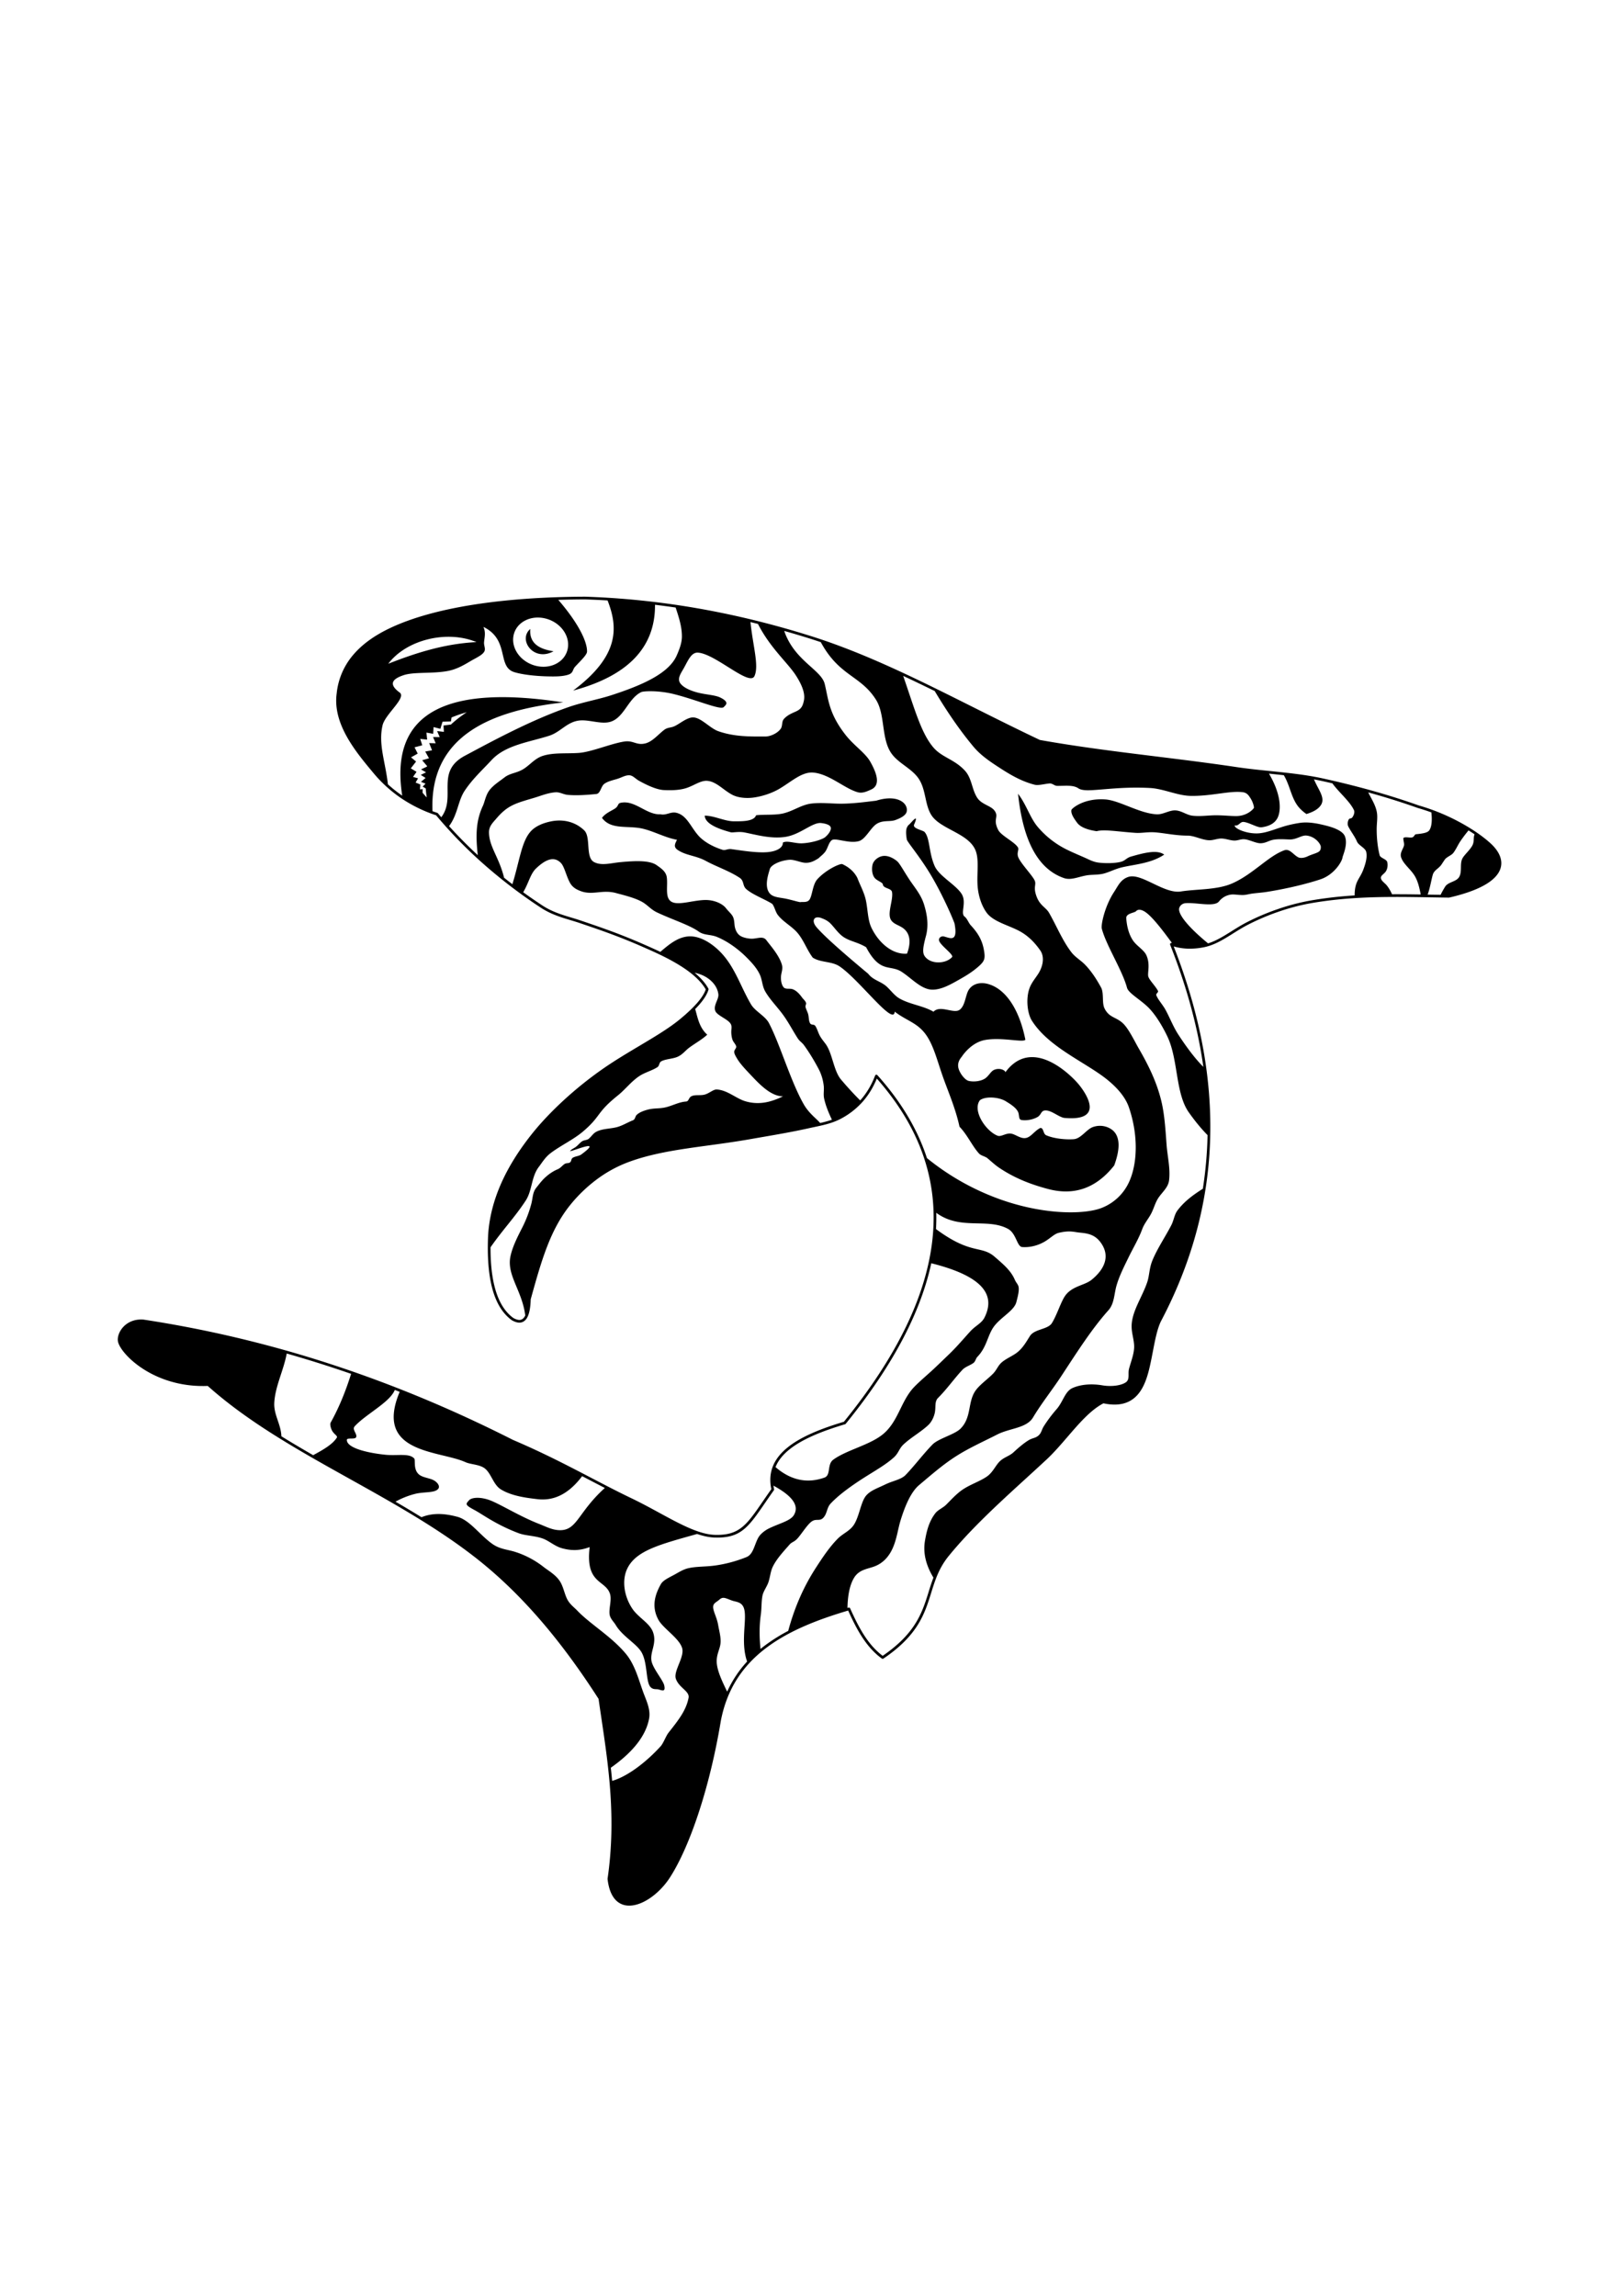 <svg xmlns="http://www.w3.org/2000/svg" width="210mm" height="297mm" viewBox="0 0 210 297" shape-rendering="geometricPrecision" text-rendering="geometricPrecision" image-rendering="optimizeQuality" fill-rule="evenodd" clip-rule="evenodd"><path d="M101.291 109.006c.548-.314 1.562.132 2.495.09 1.364-.06 2.663-.534 2.96-.779.446-.366.865-.94.733-1.311-.117-.328-.727-.475-1.228-.532-1.131-.128-2.709 1.509-4.656 1.793-1.928.283-3.859-.313-5.29-.581-.75-.14-1.5.05-1.748-.017-1.94-.523-3.316-1.18-3.375-2.15 1.288.002 2.566.744 3.846.732.935-.008 2.504.047 2.804-.784 1.063-.129 2.49.02 3.577-.256 1.312-.334 2.284-1.1 3.568-1.256 1.329-.162 2.608.022 3.914.014 1.477-.009 2.982-.207 4.486-.39 2.807-.878 4.16.37 3.94 1.411-.107.509-.822.866-1.477 1.1-.73.259-1.645-.048-2.483.544-.74.522-1.391 1.948-2.231 2.18-1.35.37-3.105-.523-3.552-.088-.354.345-.445.897-.74 1.37-.23.368-.657.67-.93.94-.466.28-.977.62-1.736.579-.59-.033-1.397-.433-2.023-.388-1.186.086-2.393.656-2.543 1.213-.15.558-.82 2.33.071 3.217.443.44 1.31.456 2.037.611.935.199 1.715.464 1.872.433.293-.056.913.108 1.188-.365.354-.609.384-1.937.996-2.605 1.16-1.265 2.973-2.06 3.223-1.944.861.401 1.534.976 1.946 1.79.381 1.01.877 1.852 1.1 2.888.254 1.175.235 2.54.72 3.55.97 2.027 2.784 3.51 4.605 3.35.63-1.699.253-2.683-.433-3.236-.605-.487-1.475-.582-1.735-1.32-.316-.899.394-2.452.229-3.4-.09-.514-1.009-.44-1.18-.927.05-.342-.787-.511-1.102-.955-.405-.57-.314-1.412-.232-1.703.162-.575.808-1.054 1.43-1.098.703-.05 1.4.393 1.749.693.34.292.875 1.306 1.622 2.43.618.931 1.449 1.873 1.843 3.128.425 1.354.65 2.815.206 4.291-.23.93-.47 1.86-.143 2.378.72 1.142 2.755 1.076 3.569.172.284-.316-1.615-1.578-1.688-2.189-.038-.318.295-.562.637-.482.753.176 1.865.862 1.37-1.701-.447-1.195-1.764-4.124-3.193-6.471-1.43-2.348-2.973-4.115-2.984-4.398-.002-.068-.133-.698-.062-1.224.043-.315.216-.574.379-.695.2-.15 1.358-1.657.634.015-.227.523 1.148.722 1.357.96.71.814.52 2.611 1.301 4.397.57 1.303 2.715 2.408 3.476 3.588.715 1.11-.191 2.525.402 2.963.333.245.506.808.794 1.118.772.832 1.432 1.753 1.681 3.087.228 1.219.152 1.535-.766 2.322-.868.745-1.73 1.233-2.537 1.69-1.144.648-2.183 1.2-3.25 1.23-1.49.04-2.695-1.416-4.069-2.309-1.509-.98-2.785.25-4.597-3.184-1.167-.696-2.126-.753-2.986-1.362-.663-.47-1.152-1.237-1.656-1.734-.392-.385-.834-.549-1.113-.659-.975-.383-1.39.31-.655 1.176.852 1.002 2.98 2.935 6.685 6.02.612.818 1.637.978 2.36 1.63.562.51 1.022 1.178 1.657 1.547 1.363.792 3.065.936 4.428 1.728.866-.925 2.612.318 3.386-.255.745-.551.74-1.958 1.204-2.626.597-.859 1.625-.912 2.353-.735 2.136.522 4.068 2.892 4.943 7.234-.253.411-3.096-.363-5.25.044-1.676.318-2.76 1.825-2.967 2.137-.09.135-.596.63-.465 1.396.115.675.826 1.63 1.347 1.755.534.128 1.438.1 2.07-.283.523-.317.773-.967 1.244-1.156.81-.323 1.524.158 1.416.345 3.437-4.709 8.438.295 9.424 1.448.87 1.016 3.711 4.954-1.828 4.428-.793-.166-1.723-1.083-2.534-.946-.423.071-.429.542-.828.798-.583.374-1.553.543-2.158.416-.396-.083-.209-.679-.457-1.115-.318-.56-1.06-1.004-1.559-1.309-.885-.542-2.608-.673-3.34-.126-1.016 1.374.807 4.033 2.3 4.595.445.167 1.059-.363 1.705-.28.647.085 1.327.783 2.084.534.592-.194 1.029-.922 1.728-1.258.447-.05.339.758.768.944 1.017.442 2.543.582 3.558.505.945-.073 1.636-1.26 2.455-1.562 1.197-.442 2.405.049 2.908.76.58.821.625 2.14-.126 4.197-2.275 2.887-5.113 3.966-8.573 3.044-1.814-.483-4.09-1.237-6.338-2.76-.519-.351-.97-.78-1.488-1.215-.315-.263-.82-.308-1.11-.628-.873-.962-1.478-2.383-2.508-3.45-.532-2.445-1.482-4.548-2.19-6.576-.71-2.028-1.18-3.98-2.169-5.349-1.11-1.535-2.452-1.757-4.03-2.96-.107 1.963-4.624-4.202-7.164-5.877-.994-.655-2.445-.46-3.438-1.115-.76-1.008-1.161-2.247-1.982-3.21-.724-.85-1.87-1.423-2.54-2.313-.313-.415-.398-1.003-.711-1.419-.824-.555-2.46-1.143-3.349-1.9-.533-.454-.268-1.083-.878-1.486-1.349-.891-3.025-1.447-4.346-2.167-1.325-.723-2.567-.695-3.656-1.424-.608-.406-.347-.826-.105-1.323-1.552-.276-3.006-1.12-4.502-1.452-1.924-.426-4.035.2-5.202-1.381.461-.643 1.347-.954 1.764-1.268.368-.277.271-.59.612-.671 1.86-.447 3.383 1.584 5.197 1.472.742.172 1.303-.366 2.045-.194 1.349.313 1.825 1.773 2.84 2.933.789.902 2.094 1.537 3.163 1.862.34.103.645-.16 1.121-.094 1.326.182 3.256.502 4.629.395 1.29-.1 2.067-.603 2.03-1.234zm49.349 1.552c-.903-.666-2.57-.242-4.297.253-.601.173-.741.536-1.327.683-.9.225-2.218.187-2.906.094-.706-.095-1.231-.408-1.854-.68-.853-.375-1.774-.756-2.539-1.161a11.73 11.73 0 01-3.41-2.732c-1.038-1.202-1.47-2.882-2.582-4.328.68 6.475 2.794 9.808 5.928 10.902 1.043.364 2.097-.297 3.35-.395.584-.046 1.236-.03 1.826-.187.76-.203 1.471-.6 2.35-.805 1.666-.388 3.757-.503 5.46-1.644zm-95.423-7.397a13.918 13.918 0 01-.13-1.165l-.395-.235.368-.385-.591-.233.6-.503-.63-.394.688-.328-.652-.385.764-.355.016-.085-.631-.74.884-.256-.488-.875.882-.159-.372-.93.842.022-.337-.807.859.012-.336-.784.876.102-.048-.822.959-.124c.613-.57 1.298-1.1 2.046-1.593-.686.191-1.344.418-1.964.677l-.083.515-1.083.032h-.001l-.283.925-.875-.23-.001.001-.053.871-.87-.158.088.91-.893-.093.262.827-.996.26v.002l.408.812-.862.486.652.542-.683.882.744.45-.456.654v.001l.651.185-.316.543v.002l.614.251-.055.63.001.002.354-.021-.015.457c.167.201.345.404.54.607zM71.622 84.25c-1.897-.282-3.156-1.05-3.01-2.883-1.63 1.399.442 4.31 3.01 2.883zm-3.744-3.937c-1.597.875-1.963 2.82-.818 4.344 1.145 1.524 3.369 2.05 4.965 1.175 1.597-.875 1.963-2.82.818-4.344-1.145-1.524-3.368-2.05-4.965-1.175zm-17.637 5.551c3.5-1.374 7.238-2.59 11.408-2.798-3.814-1.593-9.065-.314-11.408 2.798zm101.385 36.127l.018.006c-1.34-1.84-2.392-3.15-3.174-3.804-.734-.615-1.24-.585-1.473-.32-.208.237-1.327.27-1.272.931.059.723.217 1.88.866 2.856.474.711 1.422 1.22 1.735 1.911.544 1.196.113 2.299.257 2.772.143.47.88 1.164 1.245 1.839.103.191-.288.364-.216.559.215.582.817 1.208 1.195 1.9.57 1.04.985 2.169 1.665 3.213 1.057 1.624 2.191 3.134 3.231 4.165a60.546 60.546 0 00-.493-2.966c-.819-4.266-2.104-8.545-3.804-12.833a.174.174 0 01.22-.228v-.001zm39.172-14.055c-.187.381-.019.892-.267 1.395-.288.583-1.004 1.2-1.275 1.66-.425.725-.028 1.76-.466 2.476-.382.625-1.431.62-1.81 1.246-.167.276-.394.657-.578 1.045l-1.223-.02-.459-.008c.303-.815.431-1.68.653-2.52.178-.674.785-.814 1.174-1.415.129-.2.264-.403.405-.607.221-.321.854-.53 1.1-.857.381-.509.562-.998.919-1.524.312-.46.667-.928 1.042-1.38.274.17.536.34.785.51zm-5.593-2.838c.094.855.09 1.769-.26 2.304-.238.365-.988.44-1.728.52-.216.023-.218.356-.517.414-.34.065-.973-.134-1.124.096.007.44.172.72.059 1.048-.155.449-.508.88-.352 1.403.273.914 1.31 1.584 1.844 2.561.377.69.548 1.508.701 2.271-1.235-.019-2.472-.033-3.715-.027a5.062 5.062 0 00-.64-1.1c-.29-.373-.744-.603-.796-.99-.046-.338.4-.517.632-.864.247-.37.28-.908.174-1.243-.112-.356-.882-.498-.971-.853-.267-1.066-.384-2.236-.382-3.397.001-.745.147-1.498.019-2.18-.176-.936-.697-1.713-1.115-2.55l.318.087a93.164 93.164 0 016.122 1.934c.592.17 1.17.36 1.731.566zm-19.093-4.814c.88 1.47.976 3.196 2.141 4.368.237.238.497.458.787.656 1.062-.322 1.656-.752 1.929-1.255.376-.696-.068-1.468-.537-2.358-.146-.277-.282-.57-.421-.868.358.066.713.136 1.064.213.442.098.883.197 1.323.299.86 1.195 2.252 2.308 2.796 3.478.121.261-.04.735-.26.97-.131.142-.294.033-.405.204-.165.255-.198.676-.081.909.329.659.848 1.294 1.13 1.97.21.506 1.085.814 1.2 1.352.144.666-.07 1.455-.378 2.274-.475 1.266-1.12 1.464-1.123 3.342a52.09 52.09 0 00-5.809.678 27.984 27.984 0 00-4.141 1.095 30.242 30.242 0 00-4.038 1.717c-.681.354-1.32.753-1.94 1.143-1.012.634-1.98 1.24-3.036 1.57-1.649-1.34-3.737-3.335-3.753-4.402-.005-.322.295-.74.802-.794 1.296-.138 3.723.537 4.348-.212.19-.227.62-.73 1.463-.889.488-.092 1.052.062 1.717.039.37-.014.728-.126 1.136-.182.597-.081 1.26-.121 1.864-.217 2.388-.377 5.014-.98 6.957-1.627 1.805-.6 2.8-2.321 2.859-2.824.031-.265.762-1.75.286-2.798-.348-.764-1.786-1.169-2.391-1.322-1.006-.254-2.26-.538-3.442-.355-.755.117-1.526.285-2.26.52-1.03.329-2.01.733-2.946.82-1.516.142-3.244-.593-3.203-1.015.57.111.677-.5 1.168-.451.72.07 1.778.763 2.32.69 1.14-.153 1.88-.63 2.172-1.47.388-1.118.205-3.065-1.216-5.47l.12.012c.6.062 1.2.124 1.798.19zm-10.476 53.499c-1.115.715-2.304 1.525-3.266 2.784-.435.57-.465 1.251-.823 1.945-.745 1.444-1.844 3.069-2.457 4.595-.394.98-.369 1.921-.643 2.741-.625 1.868-1.884 3.626-2.016 5.436-.073 1.004.251 1.762.312 2.737.06.98-.399 2.082-.658 3.055-.17.642.135 1.354-.402 1.74-.566.406-1.806.61-3.065.397-1.259-.213-2.72-.163-3.865.36-.966.441-1.199 1.766-2.04 2.727a18.313 18.313 0 00-1.67 2.23c-.25.404-.287.798-.61 1.119-.408.404-.812.356-1.296.642-.708.418-1.506 1.13-2.01 1.599-.502.466-1.225.628-1.766 1.157-.541.528-.9 1.424-1.633 1.942-.884.623-2.052.995-3.049 1.634-.88.563-1.597 1.387-2.265 2.046-.394.388-1.041.652-1.369 1.067-.838 1.062-1.154 2.349-1.364 3.591-.244 1.442.04 3.02 1.095 4.762a30.65 30.65 0 00-.622 1.856c-.815 2.621-1.662 5.34-5.944 8.262-.953-.71-1.724-1.62-2.389-2.646-.691-1.067-1.269-2.261-1.818-3.487a.174.174 0 00-.211-.101l-.138.04c.04-1.82.345-3.003.802-3.812.682-1.206 1.816-1.202 2.798-1.604.982-.401 1.812-1.209 2.344-2.531.474-1.178.597-2.312.93-3.39.614-1.99 1.38-3.706 2.398-4.56 1.683-1.414 3.151-2.71 4.942-3.833 1.631-1.023 3.585-1.897 5.15-2.7 1.66-.851 3.81-.803 4.655-2.226 1.024-1.724 2.495-3.583 3.605-5.27 2.118-3.219 3.959-6.14 6.146-8.588.771-.864.726-2.12 1.054-3.23.37-1.257.99-2.46 1.536-3.587.593-1.224 1.31-2.393 1.785-3.687.26-.709.796-1.322 1.15-1.993.352-.671.516-1.404.933-2.033.5-.754 1.273-1.342 1.384-2.277.184-1.533-.205-3.047-.32-4.573-.14-1.854-.25-3.9-.684-5.691-.595-2.454-1.655-4.61-2.915-6.786-.54-.934-1.317-2.583-2.064-3.273-.902-.833-1.78-.705-2.372-1.924-.356-.73-.049-1.974-.447-2.702-.571-1.044-1.215-2.06-2.063-2.938-.543-.563-1.284-.98-1.768-1.609-1.165-1.51-1.917-3.4-2.894-5.106-.392-.686-1.161-.918-1.603-2.075-.536-1.406.079-1.553-.334-2.251-.43-.729-1.672-2.033-2.02-2.798-.289-.634.113-1.03-.071-1.336-.427-.713-2.165-1.513-2.549-2.256-.756-1.465.158-1.662-.5-2.527-.477-.629-1.655-.77-2.222-1.647-.725-1.121-.667-2.528-1.632-3.55-1.358-1.44-2.939-1.667-4.04-2.956-1.572-1.838-2.418-4.952-3.904-9.254 1.353.632 2.71 1.287 4.077 1.957 1.46 2.435 3.079 4.878 5.007 7.189.92 1.102 2.08 1.893 3.362 2.724 1.322.858 2.777 1.746 4.54 2.203.516.134 1.311-.11 1.962-.16.357-.027.624.308.968.313 1.032.015 2.061-.15 2.749.315.506.342 1.48.271 2.757.17 1.643-.13 3.828-.356 6.525-.21 1.735.094 3.526.986 5.234 1.02 2.697.054 5.064-.697 6.76-.476.567.075.785.454.999.786.355.553.465 1.147.442 1.232-.034.122-.818 1.038-2.22 1.068-.74.016-1.75-.11-2.809-.099-.933.01-1.894.167-2.904.056-.78-.085-1.41-.646-2.214-.688-.801-.042-1.598.538-2.403.506-2.2-.088-4.847-1.795-6.666-1.925-2.838-.202-4.36 1.194-4.394 1.352-.116.52.405 1.214.725 1.653.359.493 1.113.891 2.53 1.104.994-.266 2.628.048 5.048.216.74.05 1.58-.134 2.465-.071 1.26.09 2.679.427 4.241.427.935 0 1.932.606 2.881.599.499-.004.986-.22 1.482-.223.57-.004 1.185.267 1.745.263.403-.004.746-.172 1.14-.174.659-.005 1.561.523 2.188.522.672 0 1.057-.327 1.619-.44.678-.138 1.518-.066 2.164-.048.883.024 1.559-.579 2.197-.506 1.189.136 1.854 1.155 1.84 1.468-.005.124.016.417-.247.609-.297.217-.91.342-1.485.623-.275.134-.851.296-1.22.097-.614-.33-1.08-1.138-1.765-.894-2.07.738-4.015 3.066-6.72 4.272-1.975.88-4.634.73-6.662 1.056-2.192.352-5.123-2.45-6.82-1.877-.994.336-1.311 1.15-1.829 1.938-1.225 1.865-1.713 4.27-1.59 4.748.553 2.144 2.65 5.373 3.262 7.65.178.66 1.555 1.43 2.597 2.393 1.041.963 2.01 2.602 2.647 3.957 1.397 2.977 1.012 7.31 2.75 9.767.783 1.106 1.594 2.105 2.426 2.946a51.42 51.42 0 01-.609 6.935zm-77.377 38.709c-3.539 3.195-3.574 5.562-5.922 5.459-.94-.041-1.668-.451-2.578-.805-2.317-.901-4.65-2.33-6.084-2.95-1.39-.604-2.673-.515-3.006-.087-.114.145-.38.356-.257.564.158.267.78.547 1.29.846.976.57 2.72 1.811 5.395 2.82.89.337 2.01.312 3.073.675.882.3 1.587 1.026 2.607 1.293 1.146.3 2.189.33 3.52-.17-.588 4.825 2.056 4.212 2.632 6.062.236.76-.138 1.792-.062 2.579.058.612.545 1.01.804 1.446.9 1.513 2.754 2.424 3.38 3.598.756 1.416.498 3.776 1.126 4.432.355.37.744.217 1.061.31.529.156.88.289.709-.523-.144-.68-1.491-2.213-1.653-3.19-.2-1.199.717-2.217.21-3.677-.419-1.208-1.898-1.89-2.684-3.062-1.078-1.605-1.38-3.68-.66-5.183 1.138-2.38 4.35-3.16 9.037-4.486.789.269 1.54.437 2.252.461 3.386.114 4.352-1.292 6.546-4.485.342-.497.715-1.039 1.135-1.63a.174.174 0 00.028-.139 6.03 6.03 0 01-.084-.46c2.67 1.45 3.288 2.68 2.666 3.778-.444.785-1.827 1.07-3.24 1.756-.431.21-1.097.661-1.401 1.226-.508.943-.63 2.125-1.512 2.484-1.34.544-2.828.936-4.228 1.112-1.161.147-2.247.093-3.274.322-.724.16-1.34.587-1.922.894-.748.396-1.396.709-1.66 1.182-.676 1.216-1.276 2.79-.328 4.572.608 1.143 2.661 2.364 3.078 3.662.37 1.155-1.144 2.996-.805 3.994.402 1.185 1.818 1.605 1.645 2.48-.324 1.633-1.288 2.845-2.605 4.515-.304.385-.665 1.363-.997 1.73-1.982 2.18-4.394 3.952-6.287 4.488a83.28 83.28 0 00-.17-1.7c3.107-2.191 4.567-4.315 4.95-6.346.226-1.206-.358-2.328-.772-3.464-.554-1.521-1.045-3.47-2.171-4.854-1.878-2.305-4.688-3.905-6.375-5.692-.33-.35-.927-.773-1.266-1.426-.384-.741-.516-1.735-1.026-2.447-.575-.803-1.419-1.26-2.05-1.753a11.655 11.655 0 00-3.702-1.952c-.94-.296-1.91-.33-2.864-.984-1.617-1.11-2.952-3.107-4.571-3.543-1.63-.439-3.18-.546-4.65.053a143.782 143.782 0 00-3.361-2.01c.62-.357 1.533-.753 2.49-1 1.239-.32 2.654-.08 3.068-.71.19-.286-.076-.745-.568-1.034-.558-.327-1.477-.352-1.981-.799-.737-.654-.407-1.833-.583-2.035-.645-.739-2.195-.332-3.76-.495-2.441-.253-5.013-.912-4.96-1.933.016-.3 1.023-.026 1.182-.31.234-.415-.561-1.004-.174-1.43 1.443-1.584 4.544-3.088 5.194-4.71l.63.246c-3.362 8.027 5.132 7.556 8.535 9.106.667.304 1.899.278 2.561.869.8.712 1.044 2.07 2.023 2.66 1.392.841 3.213 1.073 4.69 1.247 1.937.229 3.907-.462 5.801-2.974l1.04.542c.64.333 1.27.662 1.895.985zm-32.83-14.763c-.663 2.104-1.478 4.208-2.647 6.31-.114.204.004.783.264 1.167.26.383.663.57.535.774-.57.91-1.848 1.607-3.06 2.272-1.39-.8-2.766-1.612-4.112-2.446-.06-1.584-1.01-2.8-.919-4.356.126-2.146 1.195-4.13 1.61-6.349a154.03 154.03 0 018.33 2.628zm75.068-14.307c7.132 1.776 8.217 4.348 6.893 7.01-.381.767-1.163 1.05-1.858 1.816-.911 1.003-1.773 2.032-2.841 3.05-.748.712-1.455 1.418-2.175 2.07-1.053.954-2.054 1.8-2.576 2.45-1.424 1.771-1.823 4.128-3.629 5.667-1.696 1.446-4.79 2.087-6.504 3.357-.823.61-.262 2.004-1.139 2.312-2.037.716-4.177.493-6.327-1.362.35-.866.977-1.623 1.818-2.296 1.692-1.354 4.25-2.374 7.185-3.248a.174.174 0 00.086-.058c3.52-4.332 6.223-8.486 8.14-12.468 1.374-2.853 2.346-5.619 2.927-8.3zm-26.409 55.419c-.689-1.407-1.17-2.481-1.317-3.446-.181-1.176.327-1.893.443-2.7.115-.807-.163-1.704-.29-2.466-.173-1.024-.684-1.83-.65-2.39.021-.358.286-.513.55-.699.204-.144.385-.349.597-.41.352-.102.752.142 1.342.343.458.157 1.112.152 1.428.812.37.772.119 2.224.076 3.846-.027 1.046.033 2.162.401 3.214a14.663 14.663 0 00-2.58 3.896zm4.314-5.525c-.17-1.658-.148-3.106.037-4.406.116-.819.066-1.667.209-2.442.11-.604.57-1.187.766-1.75.251-.723.262-1.415.601-2.09.511-1.016 1.351-1.906 2.153-2.822.3-.344.607-.315 1.04-.806.555-.63 1.262-1.789 1.823-2.178.598-.416 1.038.042 1.53-.512.47-.528.416-1.27.907-1.794 1.059-1.13 2.64-2.27 4.264-3.31 1.434-.917 2.912-1.738 3.944-2.688.618-.57.643-1.114 1.248-1.676.975-.906 2.253-1.607 3.19-2.492.437-.413.774-1.105.868-1.748.1-.685-.044-1.323.388-1.753 1.159-1.156 2.132-2.554 3.174-3.661.351-.373 1.039-.579 1.412-.872.29-.228.271-.545.526-.809 1.226-1.272 1.296-2.807 2.154-3.942.914-1.208 2.587-2.009 2.87-3.12.14-.55.36-1.327.304-1.865-.044-.419-.323-.603-.5-1.018-.505-1.183-1.473-1.992-2.601-2.97-1.78-1.545-3.009-.193-7.6-3.592.04-.708.052-1.41.036-2.106 3.098 2.302 6.61.619 9.283 2.082 1.07.586 1.159 2.293 1.821 2.346 1.043.085 2.085-.218 2.885-.68.75-.432 1.273-1.018 1.845-1.153 1.423-.335 1.928-.115 2.657-.039.88.093 1.893.16 2.685 1.163 1.383 1.751.69 3.507-1.071 4.942-.989.804-2.739.79-3.612 2.363-.505.91-.915 2.228-1.525 3.233-.517.851-2.25.761-2.837 1.668-.446.688-.852 1.464-1.587 2.079-.571.479-1.43.808-2.041 1.315-.515.428-.663.981-1.134 1.47-.689.713-1.672 1.387-2.236 2.141-1.113 1.489-.508 3.486-1.987 4.987-.763.774-2.869 1.273-3.643 2.068-1.202 1.235-2.241 2.644-3.45 3.91-.61.638-1.63.749-2.66 1.252-1.019.497-1.897.765-2.475 1.446-.692.816-.875 2.727-1.607 3.81-.525.774-1.396 1.085-2.055 1.75-1.098 1.107-2.023 2.52-2.81 3.732-1.726 2.66-2.851 5.398-3.603 8.202a22.144 22.144 0 00-3.076 1.935c-.173.13-.342.264-.51.4zm-30.706-97.89c.718-1.208.928-2.384 1.67-3.086 1.095-1.037 2.253-1.692 3.209-.701.47.487.707 1.76 1.204 2.616.34.585.878.846 1.39 1.034 1.524.56 2.76-.236 4.52.237 1.072.289 2.373.597 3.335 1.115.75.404 1.158 1.001 1.98 1.39 1.938.92 4.216 1.631 5.394 2.478.703.506 1.53.357 2.348.688 1.362.553 2.745 1.552 3.822 2.627.662.66 1.376 1.422 1.765 2.297.303.681.284 1.454.692 2.158.6 1.034 1.532 1.962 2.277 2.98.746 1.02 1.305 2.129 1.938 3.097.23.35.535.509.783.848.687.937 1.35 2.042 1.907 3.1.328.625.576 1.385.659 2.222.05.502-.07 1.048.04 1.564.207.975.62 1.935 1.013 2.762-.497.177-1.004.309-1.521.427-.48-.573-1.448-1.242-2.114-2.403-1.704-2.972-3.1-7.85-4.52-10.536-.48-.909-1.783-1.513-2.309-2.404-1.344-2.276-2.058-4.758-3.863-6.669-1.116-1.181-2.781-2.31-4.394-2.113-1.34.163-2.41 1.073-3.482 1.985-.709-.339-1.375-.632-1.938-.88l-.1-.044c-3.228-1.423-5.686-2.256-8.285-3.137l-.035-.012a35.53 35.53 0 00-1.16-.363c-1.229-.37-2.521-.76-3.755-1.573a69.074 69.074 0 01-2.47-1.703zm43.603 26.934a44.172 44.172 0 01-2.481-2.705c-.956-1.13-1.11-3.378-1.969-4.571-.239-.333-.57-.706-.794-1.137-.223-.43-.34-.918-.576-1.245-.15-.209-.491-.08-.637-.29-.207-.296-.165-.704-.257-1.135-.072-.335-.287-.682-.36-1.016-.038-.172.116-.354.07-.514-.077-.267-.365-.496-.504-.689-.318-.441-.737-.923-1.25-1.092-.398-.131-.898.06-1.161-.258-.241-.291-.372-.85-.323-1.441.038-.46.263-.909.114-1.453-.342-1.244-1.586-2.6-1.987-3.158-.404-.562-1-.29-1.717-.228-.557.048-1.249-.125-1.586-.307-.404-.218-.663-.621-.787-1.151-.09-.386-.055-.86-.219-1.283-.164-.423-.634-.794-.922-1.174-.47-.619-1.568-1.113-2.755-1.083-1.575.041-3.334.703-4.248.26-.977-.473-.51-2.04-.675-3.204-.107-.745-.733-1.155-1.31-1.562-.926-.656-2.812-.567-4.709-.388-1.215.115-2.444.501-3.406-.022-1.131-.615-.362-3.233-1.262-4.096-1.205-1.155-2.801-1.476-4.353-1.146-.931.198-1.936.575-2.582 1.3-1.176 1.322-1.411 3.733-2.356 6.816-.361-.276-.72-.556-1.075-.839-.656-2.684-1.946-4.014-1.952-5.884-.003-.775.493-1.237.934-1.75.566-.659 1.194-1.303 2.157-1.766.852-.41 1.865-.665 2.872-.974.834-.256 1.637-.595 2.6-.677.619-.052 1.03.28 1.652.334 1.188.104 2.58-.005 3.675-.115.531-.053.587-.985 1.028-1.313.485-.36 1.233-.492 1.79-.68.556-.188.92-.432 1.422-.43.481 0 .797.446 1.325.736 1.006.555 2.256 1.141 3.194 1.178.841.033 1.941.05 2.917-.272.976-.323 1.828-.987 2.662-.924 1.206.093 2.09 1.203 3.255 1.808.849.44 1.995.467 2.797.35 1.086-.159 2.339-.554 3.354-1.165 1.583-.952 2.886-2.193 4.35-2.058 2.067.19 4.042 2.075 5.737 2.543.613.169 1.202-.116 1.728-.354 1.141-.519.88-1.856-.133-3.628-.636-1.113-2.1-2.06-3.166-3.419-2.197-2.8-2.222-4.608-2.71-6.606-.456-1.862-3.927-3-5.24-6.863 1.1.31 2.199.639 3.299.984.48.151.957.307 1.434.469 2.402 4.44 5.154 4.275 7.148 7.46 1.208 1.93.647 5.031 1.994 6.939.93 1.316 2.682 1.95 3.568 3.332 1.02 1.592.697 3.793 1.956 5.095 1.427 1.475 4.429 2.055 5.314 4.017.53 1.177.213 2.894.296 4.504.073 1.42.524 2.75 1.178 3.644.833 1.14 2.682 1.58 4.119 2.316 1.268.65 2.14 1.597 2.818 2.567.511.732.416 1.733-.043 2.656-.369.74-1.033 1.365-1.348 2.252-.502 1.408-.25 3.3.31 4.182 1.927 3.038 5.73 4.832 8.636 6.81 1.925 1.309 3.375 2.81 3.921 4.409 1.165 3.406 1.155 6.986.1 9.472a6.49 6.49 0 01-3.842 3.615c-1.77.603-5.36.782-9.669-.23a30.446 30.446 0 01-3.085-.899 32.207 32.207 0 01-9.637-5.396c-.075-.23-.153-.457-.235-.685-1.26-3.524-3.334-6.87-6.179-10.045a.174.174 0 00-.292.054c-.494 1.287-1.14 2.332-1.902 3.185l-.03.033zm-47.83 18.998c1.623-2.326 3.167-3.917 4.551-6.04.858-1.317.71-3.06 1.691-4.353.448-.59.818-1.234 1.48-1.748 1.261-.98 2.998-1.777 4.25-2.844 2.392-2.04 1.642-2.364 4.509-4.668.995-.8 1.706-1.79 2.789-2.508.691-.46 1.65-.702 2.329-1.149.265-.174.204-.597.493-.751.607-.324 1.524-.303 2.161-.609.637-.305.916-.752 1.468-1.165.71-.531 1.674-1.057 2.32-1.673-1.05-.93-1.254-2.272-1.558-3.315.19-.194.368-.385.531-.573.593-.682 1.006-1.328 1.188-1.93a.175.175 0 00-.013-.142c-.412-.747-1.038-1.431-1.78-2.053.254.055.505.129.754.22 1.185.439 2.168 1.384 2.317 2.554.083.657-.646 1.393-.412 2.13.22.693 1.888 1.134 2.084 1.898.07.273.006.508 0 .792-.008.342.042.737.156 1.076.095.282.353.516.463.8.105.269-.205.443-.235.724-.03.28.222.67.38.937.436.74 1.281 1.593 2.091 2.45.592.626 1.213 1.229 1.855 1.675.642.447 1.307.737 1.987.737-1.386.66-2.976 1.191-4.861.64-1.21-.352-2.286-1.422-3.693-1.527-.457-.034-.961.482-1.56.653-.58.167-1.258-.016-1.736.22-.38.19-.332.663-.697.685-.958.06-1.83.585-2.772.778-.761.156-1.395.064-2.183.271-.512.135-1.082.338-1.436.682-.213.206-.176.576-.486.698-.724.283-1.355.7-2.11.893-.803.204-1.732.184-2.489.521-.572.256-.678.6-1.11.967-.245.208-.61.159-.886.347-.274.188-.528.523-.813.727-.209.15-.506.276-.695.472-.396.41 4.606-1.853 1.431.487-.319.235-.792.226-1.13.445-.203.131-.14.454-.343.589-.215.142-.456.053-.678.192-.327.208-.53.531-.892.683-.624.261-1.129.619-1.59 1.027-.454.403-.834.917-1.208 1.387-.472.593-.431 1.263-.63 2.055a15.593 15.593 0 01-1.14 3.011c-.616 1.214-1.292 2.51-1.563 3.794-.517 2.442 1.509 4.412 1.914 7.646-.02.044-.042.085-.064.124a.983.983 0 01-.32.354.7.7 0 01-.397.104c-.221-.006-.48-.093-.776-.262-1.151-.844-1.93-2.2-2.395-3.988-.377-1.449-.547-3.179-.541-5.147zm34.604-80.644c-.323-.081-.647-.16-.971-.239.323 3.128 1.129 5.662.516 6.988-.637 1.379-5.04-2.879-7.297-3.034-.838-.058-1.244.906-1.789 1.91-.398.733-1.003 1.462-.456 2.126.445.541 1.385.949 2.447 1.189.967.218 2.05.275 2.68.586 1.248.615.688.969.434 1.237-.398.42-3.581-.969-6.432-1.681-2.014-.504-3.948-.403-4.24-.26-1.684.816-2.199 3.264-3.944 3.826-1.268.408-2.876-.358-4.233-.13-1.492.25-2.311 1.49-3.723 1.945-2.604.838-5.641 1.187-7.458 3.146-1.21 1.304-2.46 2.434-3.476 3.959-.89 1.337-.887 3.049-2.026 4.59a58.246 58.246 0 003.714 3.756c-.25-2.313-.3-4.33.66-6.375.233-.494.352-1.314.787-1.936.492-.705 1.325-1.214 2.014-1.748.729-.563 1.558-.54 2.42-1.065.901-.549 1.49-1.41 2.604-1.744 1.392-.417 2.916-.245 4.568-.356 1.634-.11 4.174-1.21 5.904-1.474 1.184-.18 1.56.523 2.71.245.94-.228 1.662-1.153 2.45-1.751.474-.359.882-.252 1.384-.5.645-.32 1.397-.958 2.127-1.096 1.118-.21 2.32 1.352 3.506 1.769 2.112.742 4.223.684 6.075.683.606-.001 1.514-.37 1.976-.984.277-.368.117-.925.408-1.263.532-.616 1.232-.811 1.733-1.072.615-.321.743-.772.856-1.254.19-.804-.052-1.812-1.001-3.298-1.063-1.665-3.335-3.56-4.927-6.695zm-10.652-2.12c-.89-.13-1.78-.25-2.67-.358.043 5.656-3.69 9.244-10.592 11.099 6.006-4.49 5.828-8.153 4.453-11.659-.968-.059-1.935-.104-2.901-.135-1.172.003-2.33.024-3.473.06 2.751 3.19 3.757 5.527 3.717 6.701-.014.433-.887 1.227-1.539 1.943-.365.401-.213.817-.892 1.036-.785.252-1.746.24-2.77.215-1.597-.04-3.288-.247-4.244-.556-2.222-.718-.537-4.172-3.96-5.842.342.755.12 1.413.08 2.013-.026.412.22.805.043 1.155-.234.463-.944.769-1.696 1.204-.851.494-1.805 1.101-3.06 1.335-1.973.367-4.363.09-5.695.538-1.43.48-1.984 1.127-.57 2.203 1.094.635-1.811 2.805-2.153 4.285-.572 2.475.37 4.707.692 7.628.58.532 1.198 1.022 1.852 1.47-1.734-11.096 6.185-14.324 20.836-12.063-9.129 1.037-17.326 4.19-16.919 14.072.206.076.413.149.624.219.032.01.06.03.08.054.143.171.287.343.432.512 2.001-2.642-.845-5.88 3.072-7.966 3.625-1.93 8.438-4.55 13.352-6.27 1.848-.647 3.81-.98 5.518-1.53 4.202-1.357 7.516-2.875 8.524-5.166.324-.736.656-1.59.669-2.392.02-1.234-.37-2.49-.81-3.804zm66.207 44.128a7.277 7.277 0 01-1.763-.287c1.642 4.196 2.887 8.38 3.688 12.553.823 4.288 1.177 8.565 1.012 12.829a51.71 51.71 0 01-1.78 11.612c-1.047 3.854-2.564 7.697-4.586 11.526v.001c-.478 1.002-.75 2.422-1.031 3.886-.149.774-.3 1.561-.486 2.314-.331 1.334-.807 2.637-1.708 3.507-.902.872-2.214 1.3-4.2.88-1.64.846-3.12 2.563-4.628 4.313-.901 1.045-1.812 2.103-2.778 3a439.88 439.88 0 01-2.572 2.362c-3.59 3.278-7.175 6.554-10.045 10.077-1.268 1.557-1.76 3.137-2.263 4.753-.84 2.7-1.712 5.5-6.184 8.518a.174.174 0 01-.2-.004c-1.037-.747-1.866-1.716-2.575-2.81-.678-1.047-1.247-2.209-1.785-3.401-3.992 1.183-7.705 2.635-10.622 4.844-2.936 2.225-5.068 5.224-5.868 9.505v.007c-.718 4.297-1.7 8.263-2.804 11.646-1.182 3.625-2.504 6.584-3.79 8.564-.874 1.346-2.14 2.512-3.407 3.13-.698.341-1.4.517-2.042.47a2.342 2.342 0 01-1.71-.907c-.442-.553-.759-1.378-.887-2.529a.173.173 0 010-.044c1.128-7.751.134-14.455-.797-20.737a382.21 382.21 0 01-.369-2.524c-2.27-3.533-4.684-6.873-7.309-9.94-2.631-3.074-5.476-5.874-8.6-8.318-4.97-3.886-10.641-7.05-16.27-10.19-6.58-3.67-13.1-7.308-18.389-12.036-2.788.11-5.145-.527-6.99-1.428-2.839-1.386-4.48-3.421-4.63-4.342a1.548 1.548 0 01-.013-.373c.038-.466.268-1.009.68-1.463.41-.45 1-.818 1.762-.942.272-.044.565-.058.878-.032l.017.001a151.556 151.556 0 0124.841 5.968c7.943 2.628 15.572 5.86 22.94 9.59 3.935 1.678 7.148 3.355 10.16 4.927 1.77.923 3.47 1.81 5.202 2.638 1.22.584 2.409 1.23 3.554 1.854 2.686 1.461 5.14 2.797 7.179 2.866 3.195.107 4.128-1.25 6.248-4.335.332-.483.693-1.008 1.093-1.572-.48-2.284.395-4.028 2.14-5.425 1.725-1.38 4.301-2.414 7.252-3.296 3.487-4.296 6.164-8.413 8.063-12.358 1.903-3.951 3.026-7.73 3.403-11.343.401-3.841-.041-7.497-1.286-10.976-1.218-3.405-3.205-6.642-5.922-9.72-.496 1.21-1.127 2.204-1.863 3.028a9.994 9.994 0 01-2.688 2.113c-1.12.614-2.264.858-3.465 1.114-.245.052-.492.105-.711.154-1.977.445-4.05.804-6.05 1.15-.53.091-1.053.182-1.618.282-1.78.314-3.558.557-5.292.794-3.918.535-7.621 1.04-10.846 2.323a16.463 16.463 0 00-3.79 2.153 19.013 19.013 0 00-3.298 3.18c-1.315 1.617-2.255 3.416-3.04 5.442-.787 2.029-1.42 4.289-2.121 6.821-.03 1.098-.186 1.893-.47 2.386a1.325 1.325 0 01-.437.477 1.04 1.04 0 01-.59.156c-.281-.007-.598-.112-.948-.313l-.015-.01c-1.226-.894-2.05-2.318-2.537-4.189-.48-1.849-.632-4.137-.515-6.783v-.003c.14-2.316.732-4.557 1.7-6.739.968-2.178 2.312-4.296 3.962-6.369 1.09-1.37 2.51-2.89 4.179-4.418a48.65 48.65 0 015.068-4.053l.007-.004c1.48-1.029 3.079-1.98 4.616-2.897 2.013-1.199 3.922-2.336 5.327-3.504.879-.73 1.63-1.43 2.203-2.088.54-.621.92-1.204 1.097-1.74-1.462-2.554-5.618-4.385-7.955-5.415l-.1-.044c-3.218-1.418-5.668-2.248-8.257-3.126l-.035-.012c-.37-.125-.756-.241-1.148-.36-1.251-.376-2.567-.773-3.847-1.615a65.812 65.812 0 01-7.234-5.495 58.482 58.482 0 01-6.313-6.455 18.41 18.41 0 01-4.49-2.192 17.285 17.285 0 01-3.61-3.268l-.047-.057c-2.234-2.676-5.256-6.296-4.717-10.244v-.002a9.075 9.075 0 012.162-5.019c1.195-1.4 2.84-2.55 4.857-3.491 2.837-1.325 6.447-2.3 10.566-2.955 4.382-.698 9.344-1.036 14.568-1.052h.005c4.844.157 9.695.66 14.551 1.507 4.859.848 9.726 2.04 14.6 3.572 7.104 2.233 13.893 5.631 21.08 9.23 2.786 1.394 5.632 2.819 8.599 4.226 4.996.891 10.019 1.512 15.043 2.132 3.459.428 6.919.855 10.38 1.372 1.432.214 2.902.365 4.376.516 2.308.237 4.626.475 6.799.952 2.119.465 4.219.982 6.296 1.563 2.072.579 4.116 1.22 6.127 1.934a26.936 26.936 0 015.068 2.044c1.768.931 3.22 1.949 4.196 2.836.507.46.9.949 1.141 1.45.304.631.372 1.28.137 1.922-.231.627-.753 1.24-1.631 1.809-1.074.696-2.69 1.334-4.972 1.86a.174.174 0 01-.04.005c-.768-.01-1.532-.023-2.297-.036-5.125-.087-10.284-.175-15.645.774a27.623 27.623 0 00-4.089 1.081 29.9 29.9 0 00-3.99 1.698c-.679.35-1.306.744-1.916 1.127-1.235.774-2.405 1.507-3.77 1.777a9.102 9.102 0 01-2.136.179zm-135.061 47.99h.004"/></svg>